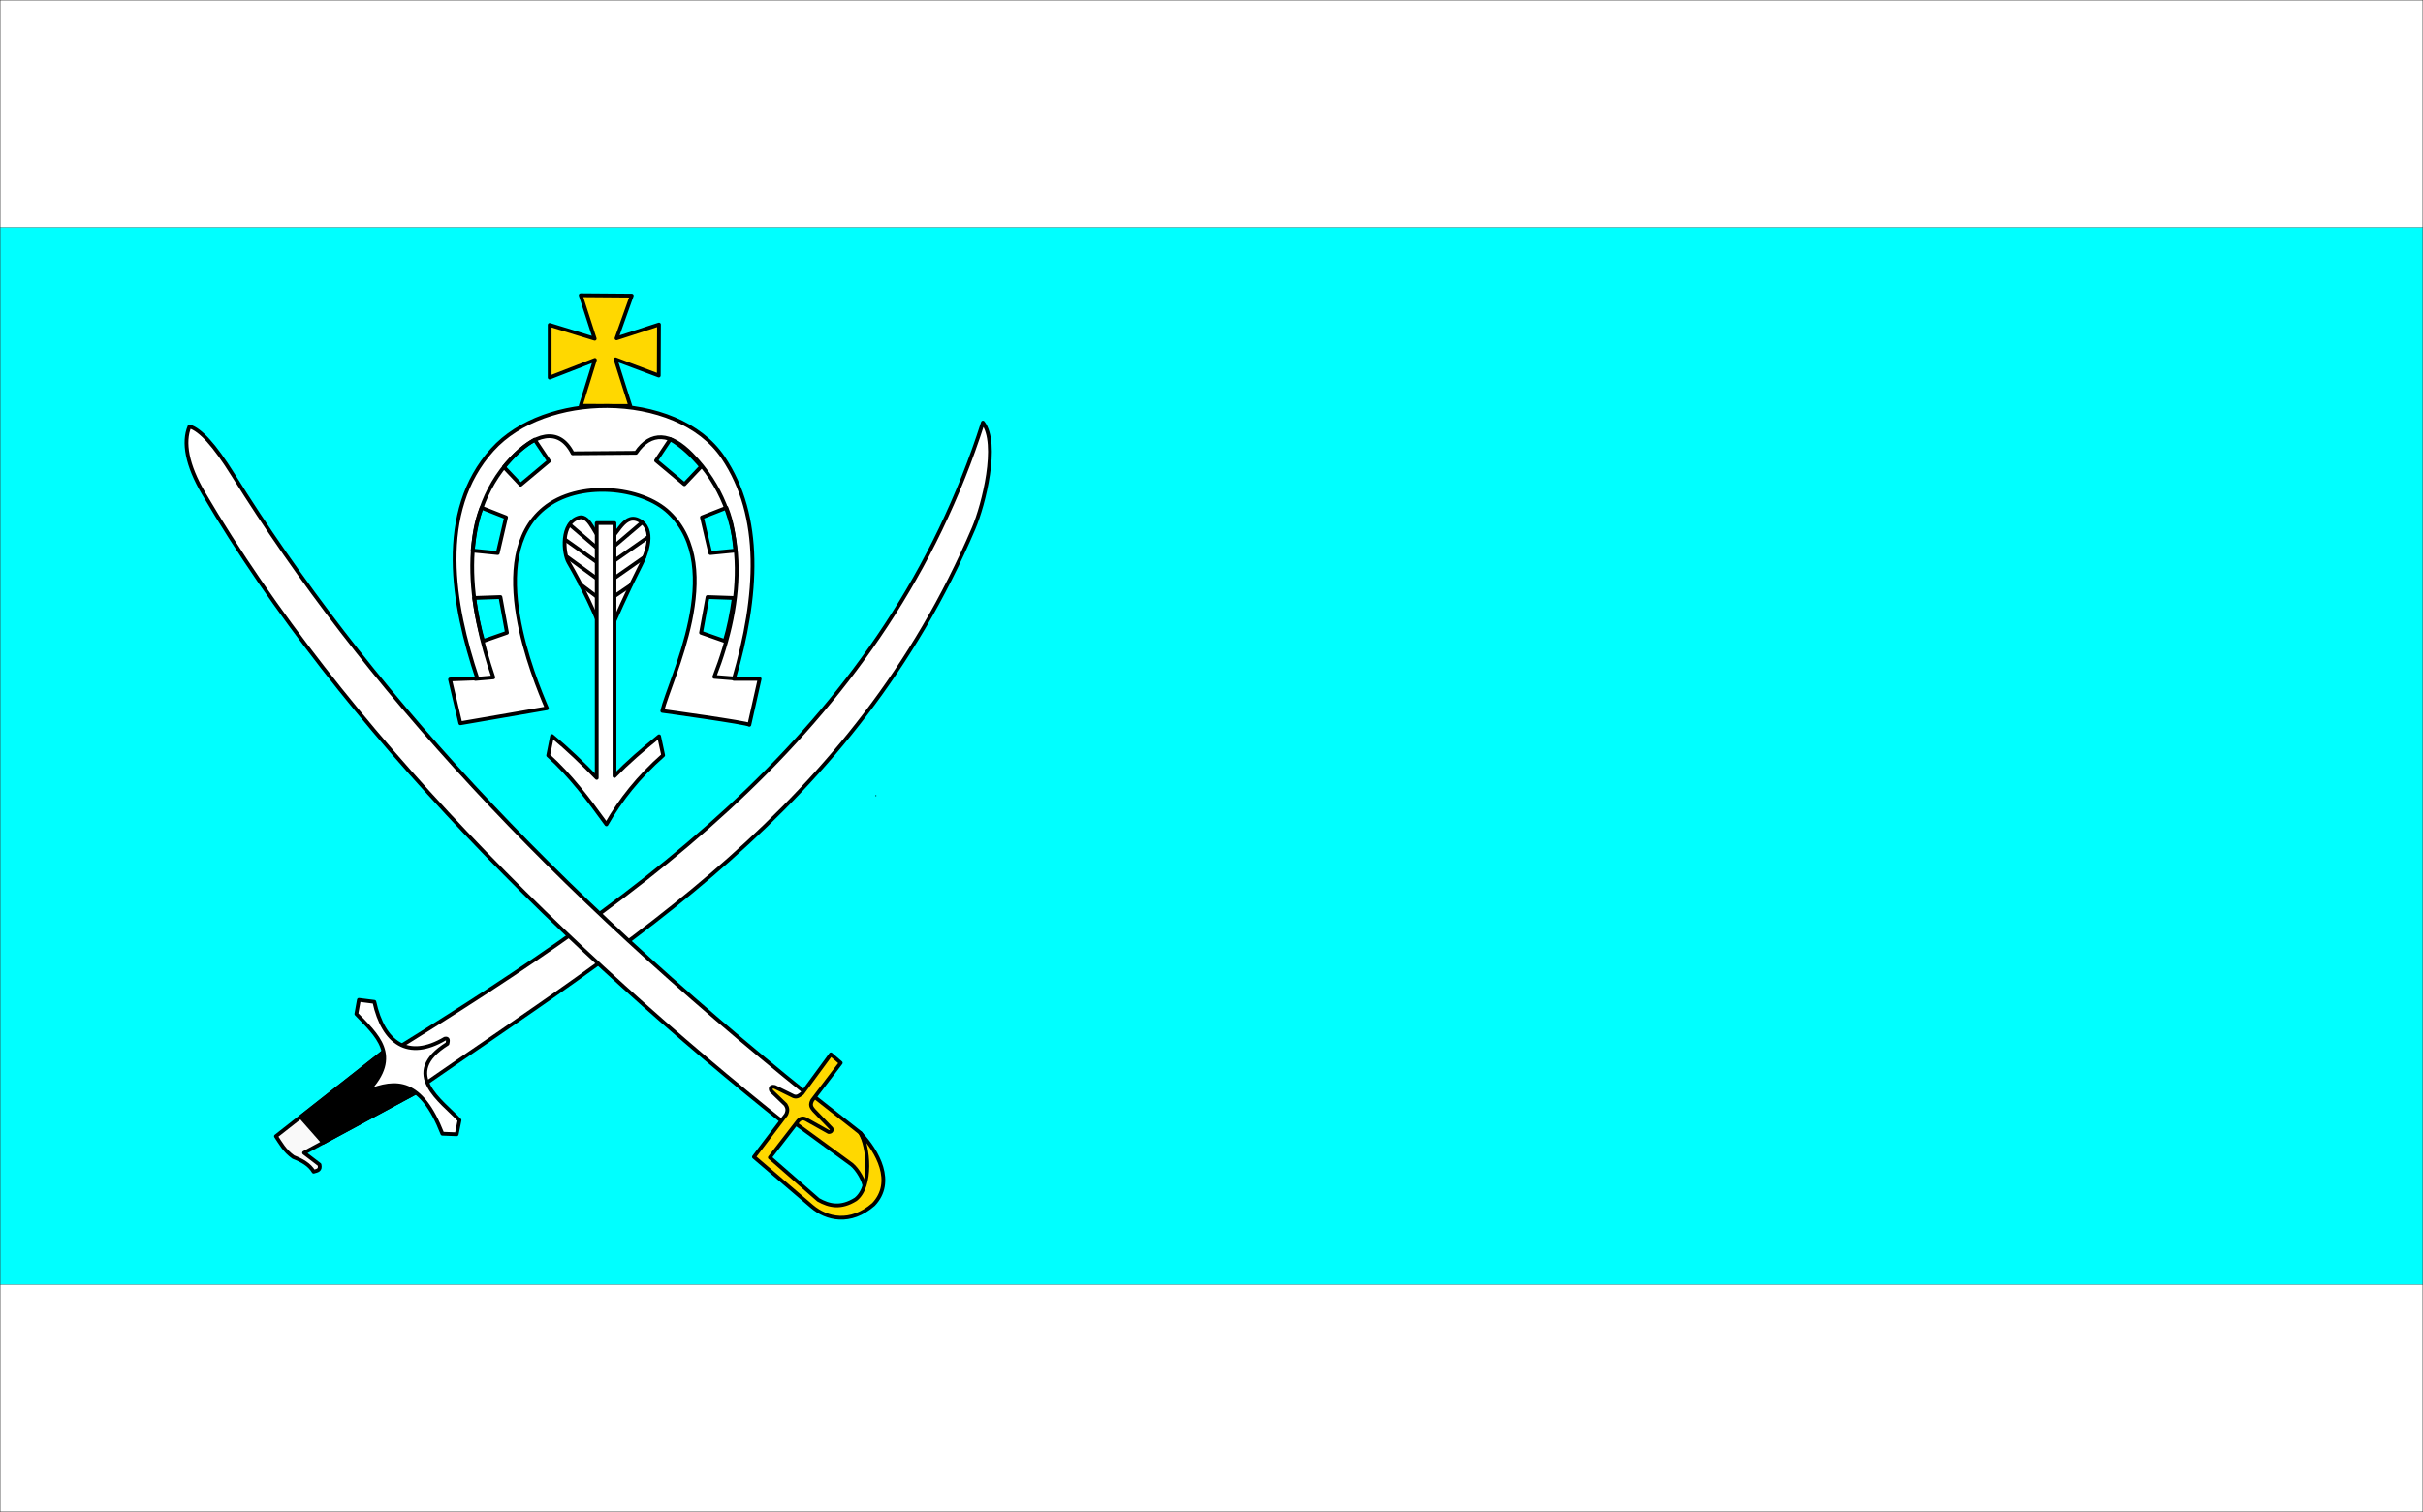 <?xml version="1.0" encoding="UTF-8" standalone="no"?>
<!-- Created with Inkscape (http://www.inkscape.org/) -->

<svg
   xmlns:dc="http://purl.org/dc/elements/1.1/"
   xmlns:cc="http://creativecommons.org/ns#"
   xmlns:rdf="http://www.w3.org/1999/02/22-rdf-syntax-ns#"
   xmlns:svg="http://www.w3.org/2000/svg"
   xmlns="http://www.w3.org/2000/svg"
   version="1.0"
   width="957.401"
   height="597.378"
   id="svg2">
  <rect width="100%" height="100%" fill="#808080" stroke="none"/>
  <defs
     id="defs5" />
  <g
     id="g3094">
    <g
       transform="translate(328.218,-449.993)"
       id="g3158" />
    <g
       transform="matrix(1.063,0,0,1.063,78.809,-378.689)"
       id="g2378">
      <g
         id="g2350" />
    </g>
    <g
       transform="matrix(0,-0.709,1.199,0,751.814,418.79)"
       id="g2613" />
    <rect
       width="957.288"
       height="597.288"
       x="0.057"
       y="0.049"
       id="rect3087"
       style="fill:#ffffff;fill-opacity:1;fill-rule:evenodd;stroke:#000000;stroke-width:0.1;stroke-linecap:round;stroke-linejoin:round;stroke-miterlimit:4;stroke-opacity:1;stroke-dasharray:none;stroke-dashoffset:0" />
    <rect
       width="957.288"
       height="417.731"
       x="0.057"
       y="89.827"
       id="rect3089"
       style="fill:#00ffff;fill-opacity:1;fill-rule:evenodd;stroke:#000000;stroke-width:0.1;stroke-linecap:round;stroke-linejoin:round;stroke-miterlimit:4;stroke-opacity:1;stroke-dasharray:none;stroke-dashoffset:0" />
    <path
       d="m 346.239,314.39 -0.266,0"
       id="path10394"
       style="fill:none;stroke:#000000;stroke-width:0.499px;stroke-linecap:butt;stroke-linejoin:miter;stroke-opacity:1" />
    <path
       d="m 217.187,128.369 17.799,5.458 -5.538,-17.166 20.173,0.158 -6.012,16.85 16.771,-5.458 -0.079,20.173 -17.087,-6.408 5.854,18.432 -19.619,-0.079 5.617,-18.116 -17.878,6.962 z"
       id="path3947"
       style="fill:#ffd800;fill-opacity:1;stroke:#000000;stroke-width:1.496;stroke-linecap:round;stroke-linejoin:round;stroke-miterlimit:4;stroke-opacity:1;stroke-dasharray:none;stroke-dashoffset:0" />
    <g
       transform="matrix(0.499,0,0,0.499,-342.027,90.347)"
       id="g3971">
      <path
         d="m 1166.281,140.406 c -34.799,-0.187 -70.069,11.403 -91.031,34.625 -44.383,49.167 -31.273,123.187 -11.844,181.094 l -21.625,0.812 8.156,34.688 68.531,-11.844 c -10.356,-24.117 -49.757,-119.311 -2.438,-158.25 27.343,-22.501 77.51,-17.403 99.125,3.25 46.105,44.054 0.468,132.478 -5.312,157.062 0,0 67.714,9.368 68.937,11 l 8.156,-36.312 -20.375,0 c 19.158,-65.804 22.915,-128.541 -8.594,-175.406 -18.154,-27.001 -54.643,-40.519 -91.688,-40.719 z m 49.938,26.312 c 9.649,5.558 17.54,13.44 24.406,21.625 l -13.281,14.031 -22.406,-18.75 11.281,-16.906 z m -107.406,0.375 11.281,16.906 -22.406,18.75 -13.281,-14.031 c 6.866,-8.185 14.757,-16.067 24.406,-21.625 z m -42.062,53.875 19.375,7.625 -6.562,28.281 -19.906,-1.969 c 1.214,-10.88 2.202,-21.678 7.094,-33.938 z m 193.875,0 c 4.892,12.26 5.911,23.057 7.125,33.938 l -19.906,1.969 -6.594,-28.281 19.375,-7.625 z m -178.938,70.719 5.156,28.25 -18.844,6.594 c -3.08,-10.127 -5.465,-22.104 -7.125,-34.125 l 20.812,-0.719 z m 164,0 20.812,0.719 c -1.66,12.021 -4.045,23.998 -7.125,34.125 l -18.812,-6.594 5.125,-28.25 z"
         id="path3951"
         style="fill:#ffffff;stroke:#000000;stroke-width:3;stroke-linecap:round;stroke-linejoin:round;stroke-miterlimit:4;stroke-opacity:1;stroke-dasharray:none;stroke-dashoffset:0" />
      <path
         d="m 1061.779,356.538 14.277,-1.224 c -18.276,-54.303 -31.031,-124.759 14.277,-173.36 17.79,-19.083 37.493,-25.816 48.541,-4.079 l 50.172,-0.408 c 11.804,-17.451 27.506,-15.723 44.054,1.224 47.598,48.744 41.148,116.64 17.948,176.215 l 15.5,1.224"
         id="path3953"
         style="fill:none;stroke:#000000;stroke-width:3;stroke-linecap:round;stroke-linejoin:round;stroke-miterlimit:4;stroke-opacity:1;stroke-dasharray:none;stroke-dashoffset:0" />
    </g>
    <g
       transform="matrix(0.499,0,0,0.499,-342.337,90.347)"
       id="g3998">
      <g
         id="g3991">
        <path
           d="m 1165.665,326.563 c -7.635,-21.265 -18.897,-44.21 -29.437,-62.351 -4.17,-7.177 -6.34,-31.3 8.344,-35.464 9.274,-2.63 13.048,17.658 20.629,19.934 8.686,-2.375 13.877,-23.759 26.192,-18.079 14.611,6.738 6.108,27.779 2.086,35.695 -11.17,21.987 -19.695,41.329 -27.815,60.265 z"
           id="path3981"
           style="fill:#ffffff;stroke:#000000;stroke-width:3;stroke-linecap:round;stroke-linejoin:round;stroke-miterlimit:4;stroke-opacity:1;stroke-dasharray:none;stroke-dashoffset:0" />
        <path
           d="m 1137.155,234.312 27.583,23.642 29.669,-25.265"
           id="path3983"
           style="fill:none;stroke:#000000;stroke-width:3;stroke-linecap:round;stroke-linejoin:round;stroke-miterlimit:4;stroke-opacity:1;stroke-dasharray:none;stroke-dashoffset:0" />
        <path
           d="m 1133.446,246.133 31.291,22.252 34.768,-24.338"
           id="path3985"
           style="fill:none;stroke:#000000;stroke-width:3;stroke-linecap:round;stroke-linejoin:round;stroke-miterlimit:4;stroke-opacity:1;stroke-dasharray:none;stroke-dashoffset:0" />
        <path
           d="m 1135.3,260.04 29.901,21.788 30.828,-21.556"
           id="path3987"
           style="fill:none;stroke:#000000;stroke-width:3;stroke-linecap:round;stroke-linejoin:round;stroke-miterlimit:4;stroke-opacity:1;stroke-dasharray:none;stroke-dashoffset:0" />
        <path
           d="m 1145.267,281.365 19.702,14.834 20.166,-13.676"
           id="path3989"
           style="fill:none;stroke:#000000;stroke-width:3;stroke-linecap:round;stroke-linejoin:round;stroke-miterlimit:4;stroke-opacity:1;stroke-dasharray:none;stroke-dashoffset:0" />
      </g>
      <path
         d="m 1158.562,233.125 0,201.781 c -11.258,-11.572 -22.869,-22.802 -35.375,-33.125 l -3.062,15.312 c 17.413,15.631 31.93,34.91 46.125,54.562 10.912,-19.197 25.42,-37.532 44.906,-54.688 l -3.219,-15.031 c -13.16,10.599 -25.227,21.107 -35.312,31.469 l 0,-200.281 -14.062,0 z"
         id="rect3975"
         style="fill:#ffffff;fill-opacity:1;fill-rule:evenodd;stroke:#000000;stroke-width:3;stroke-linecap:round;stroke-linejoin:round;stroke-miterlimit:4;stroke-opacity:1;stroke-dasharray:none;stroke-dashoffset:0" />
    </g>
    <g
       transform="matrix(0.499,0,0,0.499,-337.732,78.834)"
       id="g4019">
      <g
         id="g4013">
        <path
           d="m 986.599,670.029 23.819,34.727 -92.828,50.087 12.243,9.35 c 0.962,4.365 -1.569,4.687 -4.675,5.565 -3.228,-5.621 -9.268,-8.898 -16.028,-11.576 -7.166,-5.063 -9.99,-10.851 -13.802,-16.473 z"
           id="path4009"
           style="fill:#f9f9f9;stroke:#000000;stroke-width:3;stroke-linecap:round;stroke-linejoin:round;stroke-miterlimit:4;stroke-opacity:1;stroke-dasharray:none;stroke-dashoffset:0" />
        <path
           d="m 986.599,670.029 23.819,34.727 -77.662,41.942 -17.785,-20.187 z"
           id="path4011"
           style="fill:#000000;stroke:#000000;stroke-width:3;stroke-linecap:round;stroke-linejoin:round;stroke-miterlimit:4;stroke-opacity:1;stroke-dasharray:none;stroke-dashoffset:0" />
      </g>
      <path
         d="M 987.855,674.227 C 1190.646,548.981 1379.064,414.284 1455.126,176.641 c 12.807,16.529 0.567,65.131 -7.317,83.628 -94.638,222.028 -275.128,329.326 -439.046,443.228 z"
         id="path4017"
         style="fill:#ffffff;stroke:#000000;stroke-width:3;stroke-linecap:round;stroke-linejoin:round;stroke-miterlimit:4;stroke-opacity:1;stroke-dasharray:none;stroke-dashoffset:0" />
      <path
         d="m 967.678,706.314 c 27.289,-28.426 6.914,-45.069 -8.682,-61.44 l 2.003,-11.13 12.243,1.558 c 7.183,32.713 26.867,46.391 55.875,29.162 2.974,-0.586 2.51,1.693 2.003,4.007 -38.032,23.737 -4.463,45.313 9.572,60.549 l -2.226,11.13 -11.353,-0.445 c -16.946,-43.205 -36.655,-42.637 -59.436,-33.391 z"
         id="path4007"
         style="fill:#ffffff;stroke:#000000;stroke-width:3;stroke-linecap:round;stroke-linejoin:round;stroke-miterlimit:4;stroke-opacity:1;stroke-dasharray:none;stroke-dashoffset:0" />
    </g>
    <g
       transform="matrix(0.499,0,0,0.499,-336.002,90.347)"
       id="g4036">
      <path
         d="M 1314.181,686.592 C 1108.941,521.701 961.653,361.335 858.041,195.162 842.899,170.879 831.859,159.11 823.405,156.606 c -5.225,12.49 -2.067,30.506 11.109,52.933 110.068,187.345 290.619,363.959 461.368,499.925 z"
         id="path4034"
         style="fill:#ffffff;fill-opacity:1;fill-rule:evenodd;stroke:#000000;stroke-width:3;stroke-linecap:round;stroke-linejoin:round;stroke-miterlimit:4;stroke-opacity:1;stroke-dasharray:none;stroke-dashoffset:0" />
      <g
         id="g4030">
        <path
           d="m 1315.204,685.009 39.835,31.336 c 8.691,15.789 6.504,29.618 2.935,42.621 -0.115,-4.616 -5.325,-13.998 -10.367,-18.02 L 1299.514,705.815 z"
           id="path4026"
           style="fill:#ffd800;fill-opacity:1;stroke:#000000;stroke-width:3;stroke-linecap:round;stroke-linejoin:round;stroke-miterlimit:4;stroke-opacity:1;stroke-dasharray:none;stroke-dashoffset:0" />
        <path
           d="m 1331.281,653.79 7.809,6.753 -22.534,29.615 c -1.885,3.532 -0.948,5.419 1.171,7.884 l 14.045,14.596 c 0.576,1.273 -0.183,2.695 -2.247,2.648 l -16.591,-9.3 c -3.618,-2.324 -5.586,-1.622 -7.611,0.565 l -22.371,28.913 38.41,33.556 c 8.554,4.822 17.808,6.962 29.547,-0.422 13.23,-10.262 10.241,-42.28 3.588,-52.551 13.997,14.637 27.226,38.96 10.552,56.56 -18.361,16.051 -37.257,11.427 -48.752,1.688 l -45.933,-39.275 25.489,-33.536 c 1.528,-3.32 1.119,-5.317 -0.422,-7.836 l -11.083,-10.668 c -1.008,-1.01 -1.552,-4.387 2.519,-3.383 l 14.869,7.325 c 3.051,1.143 4.853,-0.884 6.849,-2.247 z"
           id="path4028"
           style="fill:#ffd800;fill-opacity:1;stroke:#000000;stroke-width:3;stroke-linecap:round;stroke-linejoin:round;stroke-miterlimit:4;stroke-opacity:1;stroke-dasharray:none;stroke-dashoffset:0" />
      </g>
    </g>
  </g>
</svg>
